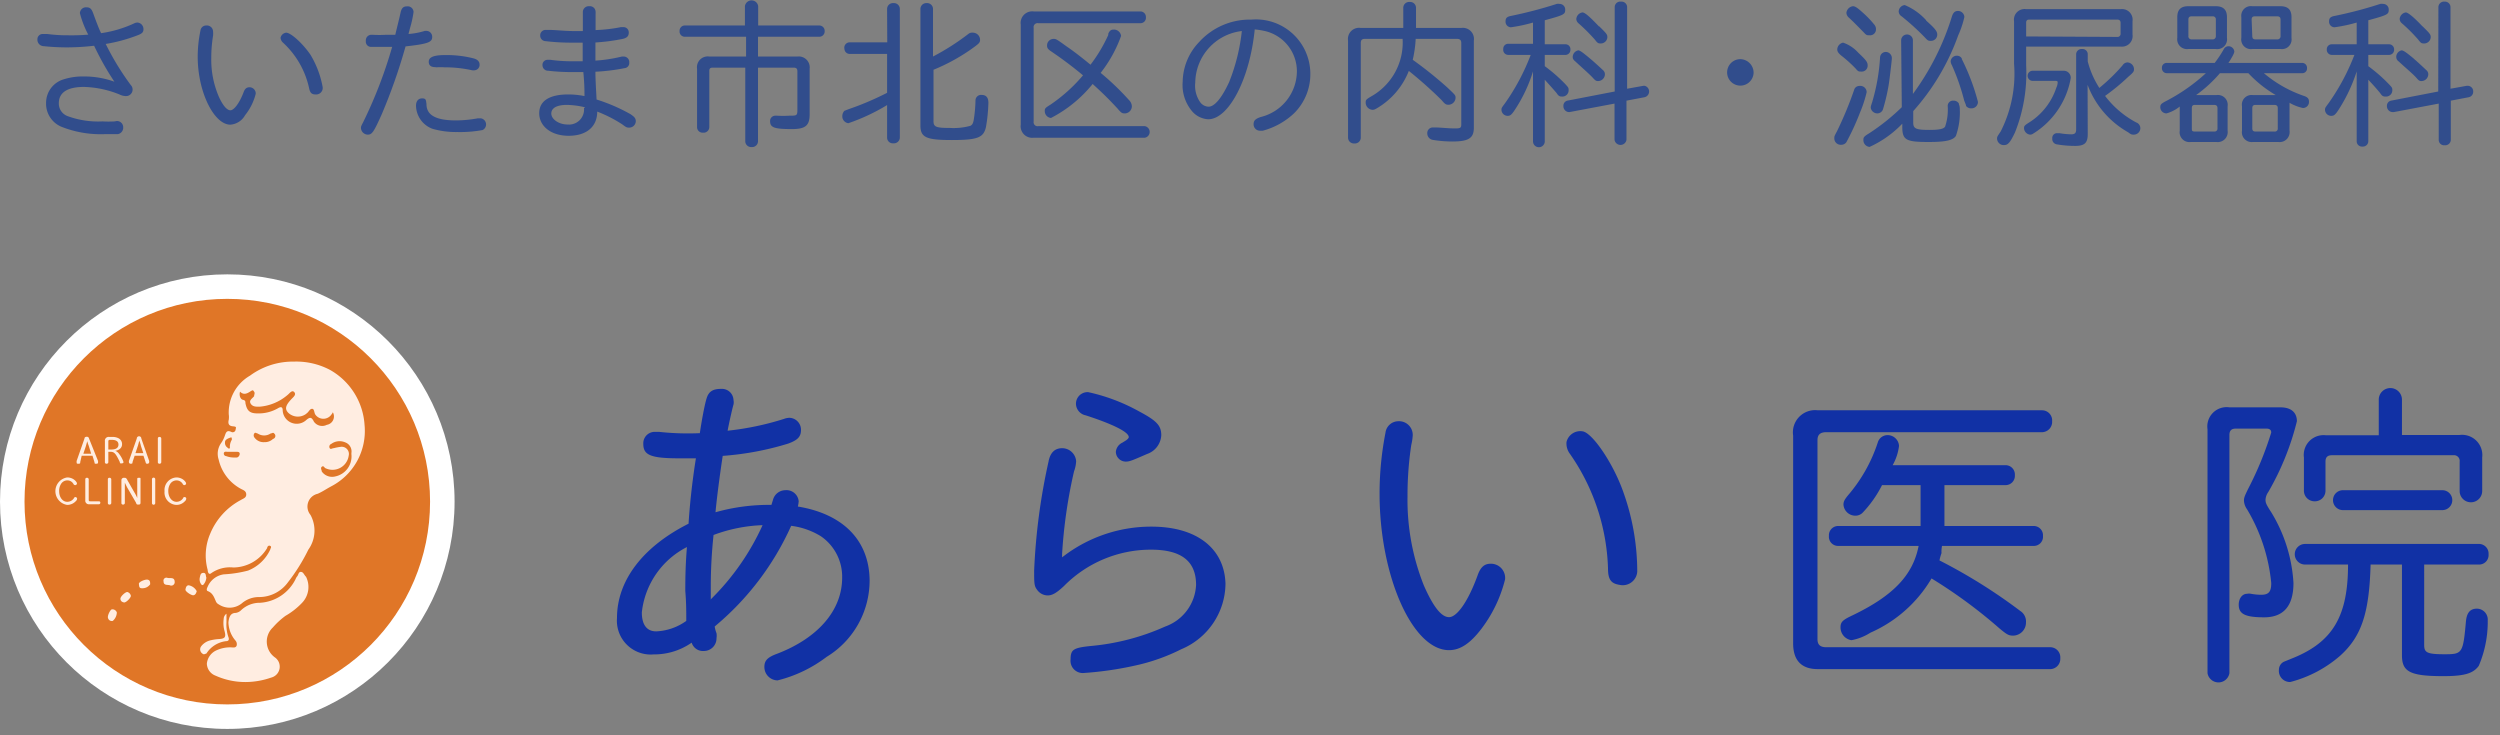 <svg id="レイヤー_1" data-name="レイヤー 1" xmlns="http://www.w3.org/2000/svg" width="153" height="45" viewBox="0 0 153 45">
  <rect x="0" y="0" width="153" height="45" fill="#808080" stroke="none"/>
  <defs>
    <style>
      .cls-1 {
        fill: #314d8c;
      }

      .cls-2 {
        fill: #fff;
      }

      .cls-3 {
        fill: #e07627;
      }

      .cls-4 {
        fill: #ffede1;
      }

      .cls-5 {
        fill: #1131a5;
      }
    </style>
  </defs>
  <title>logo_sp</title>
  <g>
    <path class="cls-1" d="M7.11,7.41a.38.38,0,0,1,.43.38.4.4,0,0,1-.33.42c-.1,0-.52,0-.8,0a6.51,6.51,0,0,1-2.67-.46,1.53,1.53,0,0,1-.92-1.45,1.5,1.5,0,0,1,1-1.42,3.86,3.86,0,0,1,1.34-.2A5.4,5.4,0,0,1,7,5a17.22,17.22,0,0,1-1.24-2.2,14.52,14.52,0,0,1-1.66.1,14,14,0,0,1-1.48-.08.39.39,0,0,1-.33-.4.32.32,0,0,1,.32-.34l.28,0a9.25,9.25,0,0,0,1.27.08A12.18,12.18,0,0,0,5.4,2.12,6.15,6.15,0,0,1,4.89.81.37.37,0,0,1,5.31.45c.19,0,.29.09.38.33s.36,1,.5,1.25a7.27,7.27,0,0,0,2-.59.49.49,0,0,1,.23-.06.4.4,0,0,1,.36.41c0,.17-.08.26-.31.35a9.79,9.79,0,0,1-2,.55A16.32,16.32,0,0,0,8,5.2a.4.4,0,0,1-.31.68.9.9,0,0,1-.38-.1,6.2,6.2,0,0,0-2.17-.46c-1,0-1.54.33-1.54,1a.82.82,0,0,0,.52.78,5.41,5.41,0,0,0,2.15.33,6.75,6.75,0,0,0,.75,0Z"/>
    <path class="cls-1" d="M15.65,5.74A3.43,3.43,0,0,1,15,7.05a1.13,1.13,0,0,1-.9.58c-1,0-2-2-2-4.15a7.81,7.81,0,0,1,.17-1.62.35.35,0,0,1,.35-.3.38.38,0,0,1,.42.36,1.38,1.38,0,0,1,0,.26,8.45,8.45,0,0,0-.11,1.37,5.71,5.71,0,0,0,.46,2.36c.24.54.5.84.71.84s.55-.42.81-1.11c.08-.22.19-.3.37-.3A.38.38,0,0,1,15.65,5.74ZM19,3.35a5.82,5.82,0,0,1,.75,2,.4.4,0,0,1-.43.43c-.24,0-.34-.09-.4-.37a5.31,5.31,0,0,0-1.6-2.8.45.45,0,0,1-.15-.3A.4.4,0,0,1,17.51,2C17.8,2,18.52,2.65,19,3.35Z"/>
    <path class="cls-1" d="M25,2.08a4.43,4.43,0,0,0,1-.19l.11,0a.36.36,0,0,1,.34.38c0,.32-.29.42-1.63.57A34.3,34.3,0,0,1,23.36,7c-.49,1.09-.59,1.24-.86,1.24a.43.43,0,0,1-.41-.4c0-.09,0-.1.14-.37A27.78,27.78,0,0,0,24,2.87c-.27,0-.4,0-.57,0l-.74,0a.32.32,0,0,1-.3-.36.34.34,0,0,1,.31-.38h.13a6.85,6.85,0,0,0,.77,0c.16,0,.31,0,.59,0,.19-.79.22-.89.33-1.38.06-.26.17-.36.38-.36a.36.36,0,0,1,.41.34,6.35,6.35,0,0,1-.22,1ZM26.1,6.37c0,.69.6,1,1.81,1a7.71,7.71,0,0,0,1.34-.13l.17,0a.38.38,0,0,1,.11.72A7.51,7.51,0,0,1,28,8.08a5.18,5.18,0,0,1-1.54-.2,1.54,1.54,0,0,1-1-1.41c0-.28.14-.45.38-.45S26.07,6.14,26.1,6.37Zm.55-2.26c-.28,0-.41-.11-.41-.33s.17-.41,1-.41a6.69,6.69,0,0,1,1.73.2c.25.06.38.2.38.38a.33.33,0,0,1-.29.35.52.52,0,0,1-.17,0,7.68,7.68,0,0,0-1.69-.18,4.18,4.18,0,0,0-.51,0Z"/>
    <path class="cls-1" d="M36.43,3.71a9.19,9.19,0,0,0,1.63-.25l.13,0a.34.34,0,0,1,.32.37.31.31,0,0,1-.28.34,12.17,12.17,0,0,1-1.79.22c0,.54.05,1.26.07,1.7a10.68,10.68,0,0,1,2.08.9c.25.17.32.26.32.43a.4.4,0,0,1-.39.39c-.14,0-.18,0-.41-.18a8.13,8.13,0,0,0-1.56-.8c0,.93-.66,1.48-1.75,1.48S33,7.71,33,6.93s.67-1.15,1.77-1.15a5,5,0,0,1,1,.1c0-.31,0-.75-.07-1.47h-.59a12.33,12.33,0,0,1-1.56-.08A.34.34,0,0,1,33.2,4a.31.31,0,0,1,.3-.34l.18,0A9.54,9.54,0,0,0,35,3.75h.66c0-.12,0-.6,0-.76s0-.21,0-.38H35a13.22,13.22,0,0,1-1.6-.09.34.34,0,0,1-.34-.35.33.33,0,0,1,.34-.34l.19,0c.39,0,1,.07,1.47.07h.61c0-.53,0-1,0-1.18a.36.36,0,0,1,.39-.34.35.35,0,0,1,.39.34.62.62,0,0,1,0,.12c0,.1,0,.65,0,1A9.46,9.46,0,0,0,38,1.66l.16,0a.32.32,0,0,1,.32.34c0,.21-.11.32-.37.38a12,12,0,0,1-1.67.22c0,.19,0,.38,0,.7v.44Zm-.62,2.86a5,5,0,0,0-1.12-.15c-.61,0-.95.19-.95.53s.45.67,1,.67a.92.92,0,0,0,1-1Z"/>
    <path class="cls-1" d="M45.59.37a.41.41,0,0,1,.81,0V1.56h3.75a.33.33,0,0,1,.32.34.33.33,0,0,1-.32.35H46.39V3.46H48.8a.67.67,0,0,1,.75.75V7c0,.69-.26.9-1.09.9-1.06,0-1.33-.09-1.33-.48a.32.32,0,0,1,.32-.34h.11a6,6,0,0,0,.74,0c.46,0,.5,0,.5-.36V4.35c0-.14-.07-.21-.22-.21H46.39V8.62A.36.36,0,0,1,46,9a.36.36,0,0,1-.39-.35V4.14h-2c-.14,0-.2.06-.2.19V7.79a.35.35,0,0,1-.38.33.34.34,0,0,1-.37-.33V4.21a.66.66,0,0,1,.75-.75h2.25V2.25H41.9a.32.32,0,0,1-.31-.35.32.32,0,0,1,.31-.34h3.69Z"/>
    <path class="cls-1" d="M54.29.54a.36.36,0,0,1,.39-.35.36.36,0,0,1,.39.35V8.43a.36.36,0,0,1-.39.34.35.35,0,0,1-.39-.34v-2a12.09,12.09,0,0,1-2.37,1.11.42.42,0,0,1-.37-.44.47.47,0,0,1,.13-.32l.26-.1a17.8,17.8,0,0,0,2.35-1V3.3H52A.32.32,0,0,1,51.68,3,.33.33,0,0,1,52,2.59h2.3Zm2.84,6.87c0,.36.16.42,1,.42a3.9,3.9,0,0,0,1.26-.13c.11-.06.16-.14.2-.35a8.61,8.61,0,0,0,.11-1.19.34.34,0,0,1,.38-.35c.27,0,.41.16.41.48a10,10,0,0,1-.15,1.49c-.15.65-.52.79-2.09.79s-1.92-.16-1.92-.89V.54a.36.36,0,0,1,.38-.35.36.36,0,0,1,.39.35V3.46a14.67,14.67,0,0,0,2.16-1.38A.37.37,0,0,1,59.55,2a.44.44,0,0,1,.43.44c0,.17-.06.23-.57.59a11.73,11.73,0,0,1-2.28,1.24Z"/>
    <path class="cls-1" d="M69.81.7a.34.34,0,0,1,.32.36.33.33,0,0,1-.32.36H63.54a.24.24,0,0,0-.28.28V7.44a.24.24,0,0,0,.28.28h6.52a.36.36,0,0,1,0,.71h-6.8a.71.71,0,0,1-.79-.81V1.51A.71.71,0,0,1,63.26.7Zm-2,1.41c.08-.22.17-.3.35-.3a.44.44,0,0,1,.45.39,8.08,8.08,0,0,1-1.25,2.26A16.2,16.2,0,0,1,69.1,6.13a.56.56,0,0,1,.17.38.44.44,0,0,1-.41.43c-.17,0-.22,0-.46-.29-.51-.55-.9-.94-1.53-1.51a8,8,0,0,1-2.55,2.08.42.42,0,0,1-.38-.41c0-.16,0-.19.34-.4a9.74,9.74,0,0,0,2-1.8,24.2,24.2,0,0,0-2-1.5c-.15-.11-.2-.18-.2-.32a.4.4,0,0,1,.4-.41c.14,0,.16,0,.78.45.44.3.87.63,1.48,1.13A9.36,9.36,0,0,0,67.84,2.11Z"/>
    <path class="cls-1" d="M73.94,7.3a1.4,1.4,0,0,1-1-.51A2.49,2.49,0,0,1,72.38,5a3.58,3.58,0,0,1,1-2.42,4.19,4.19,0,0,1,3.2-1.38,3.33,3.33,0,0,1,3.61,3.19,3.37,3.37,0,0,1-1,2.55A4.48,4.48,0,0,1,77.28,8l-.17,0a.39.39,0,0,1-.39-.4c0-.22.11-.33.44-.44a2.9,2.9,0,0,0,2.21-2.8,2.53,2.53,0,0,0-2-2.47,5.19,5.19,0,0,0-.58-.09C76.49,4.83,75.2,7.3,73.94,7.3Zm-.79-2.25a1.76,1.76,0,0,0,.32,1.23.67.67,0,0,0,.49.25c.37,0,.81-.53,1.26-1.5A11.8,11.8,0,0,0,76,1.9,3.22,3.22,0,0,0,73.15,5.05Z"/>
    <path class="cls-1" d="M85.88.47a.36.36,0,0,1,.39-.35.36.36,0,0,1,.39.35V1.71h2.77a.68.68,0,0,1,.77.77V7.81c0,.65-.32.85-1.33.85a7.46,7.46,0,0,1-1.19-.1.4.4,0,0,1-.33-.39.34.34,0,0,1,.34-.37l.14,0c.29,0,.81.06,1.22.06s.38-.07.38-.37V2.63c0-.17-.08-.25-.26-.25H86.64a7.3,7.3,0,0,1-.18,1.28,24.36,24.36,0,0,1,2.1,1.68c.52.49.52.49.52.65a.44.44,0,0,1-.41.42c-.16,0-.21,0-.45-.29a26.14,26.14,0,0,0-2-1.78,4.59,4.59,0,0,1-1.83,2.21c-.24.15-.29.17-.4.17a.44.44,0,0,1-.41-.43c0-.16,0-.19.32-.38a3.78,3.78,0,0,0,1.94-3.53H83.52c-.17,0-.24.08-.24.25v5.8a.36.36,0,0,1-.39.35.36.36,0,0,1-.39-.35V2.48a.68.68,0,0,1,.78-.77h2.6Z"/>
    <path class="cls-1" d="M93.82,1.38a9.14,9.14,0,0,1-1.36.29.34.34,0,0,1-.32-.37c0-.2.09-.28.35-.33A26.31,26.31,0,0,0,95.27.24a.45.45,0,0,1,.18,0,.34.34,0,0,1,.34.36c0,.28-.08.32-1.25.64V2.71h1.28a.3.3,0,0,1,.29.32.31.31,0,0,1-.29.33H94.54v.69a9.7,9.7,0,0,1,1.24,1.08c.21.23.22.24.22.39a.38.38,0,0,1-.38.39c-.14,0-.22,0-.36-.22-.31-.36-.43-.49-.72-.81V8.65a.36.36,0,0,1-.72,0V4.37a9.19,9.19,0,0,1-1.15,2.41c-.18.26-.25.31-.41.31a.38.38,0,0,1-.37-.36c0-.12,0-.12.23-.43a13.35,13.35,0,0,0,1.56-2.94H92.3A.31.31,0,0,1,92,3a.3.3,0,0,1,.3-.32h1.52Zm5-.95A.34.34,0,0,1,99.21.1a.34.34,0,0,1,.37.33v5l1-.18h.07a.36.36,0,0,1,0,.7l-1.11.21v2.4a.37.37,0,0,1-.73,0V6.34l-2.76.52H96a.36.36,0,0,1-.32-.37.32.32,0,0,1,.24-.33l2.9-.56ZM97.33,3.6c.13.1.61.54.78.7a.32.32,0,0,1,.11.25.42.42,0,0,1-.4.41c-.12,0-.16,0-.34-.2s-.65-.61-1.07-1c-.12-.1-.16-.17-.16-.27a.42.42,0,0,1,.35-.41C96.72,3.11,96.83,3.18,97.33,3.6Zm.53-2c.46.45.51.51.51.67a.4.4,0,0,1-.39.39c-.15,0-.2,0-.37-.23a11.2,11.2,0,0,0-1-1,.36.36,0,0,1-.14-.27.44.44,0,0,1,.38-.4C97,.77,97.27,1,97.86,1.62Z"/>
    <path class="cls-1" d="M107.32,4.43a.81.81,0,1,1-.81-.81A.83.83,0,0,1,107.32,4.43Z"/>
    <path class="cls-1" d="M114.24,5.64a7.59,7.59,0,0,1-.4,1.23A15.53,15.53,0,0,1,113,8.7a.38.38,0,0,1-.33.16.39.39,0,0,1-.41-.4c0-.12,0-.12.16-.42a22.4,22.4,0,0,0,1.05-2.53.33.33,0,0,1,.32-.25A.39.39,0,0,1,114.24,5.64Zm-.51-2.41c.48.45.57.58.57.77a.36.36,0,0,1-.39.38c-.16,0-.19,0-.34-.18a7.92,7.92,0,0,0-.9-.81c-.17-.15-.23-.24-.23-.37a.44.44,0,0,1,.36-.41A2.21,2.21,0,0,1,113.73,3.23ZM114,.77a6.14,6.14,0,0,1,.71.74.42.42,0,0,1,.1.28.36.36,0,0,1-.39.37c-.16,0-.2,0-.36-.18-.55-.56-.71-.72-.92-.91A.41.41,0,0,1,113,.78a.46.46,0,0,1,.4-.4C113.53.38,113.67.47,114,.77Zm2.35,1.7a.36.36,0,0,1,.72,0V5.75A15.86,15.86,0,0,0,119.46,1c.08-.24.19-.33.37-.33a.39.39,0,0,1,.39.37,5.86,5.86,0,0,1-.38,1.13,14,14,0,0,1-2.75,4.63V7.5c0,.38.17.45,1,.45.6,0,.86-.06.95-.2a3.24,3.24,0,0,0,.16-1.26.32.32,0,0,1,.35-.33.37.37,0,0,1,.33.17c0,.08.06.12.06.35a4.35,4.35,0,0,1-.24,1.64c-.18.27-.64.37-1.67.37-1.4,0-1.61-.12-1.61-.95V7.57a6.48,6.48,0,0,1-2,1.42.41.41,0,0,1-.38-.4c0-.17,0-.22.35-.43a13,13,0,0,0,2-1.6Zm-.91.71a.38.38,0,0,1,.34.41c0,.11-.15,1.36-.19,1.59a11.89,11.89,0,0,1-.34,1.47.37.37,0,0,1-.35.29.41.41,0,0,1-.41-.34c0-.08,0-.08.09-.36a12.05,12.05,0,0,0,.48-2.73.35.35,0,0,1,.36-.33Zm2.43-1.93c.54.48.69.66.69.87a.38.38,0,0,1-.39.38c-.15,0-.18,0-.38-.22A14.78,14.78,0,0,0,116.38,1a.37.37,0,0,1-.18-.3.41.41,0,0,1,.37-.39A3.66,3.66,0,0,1,117.89,1.25Zm2.18,2.34a13.26,13.26,0,0,1,1,2.64.39.39,0,0,1-.41.4.37.37,0,0,1-.32-.15c0-.05,0-.05-.11-.32A13.13,13.13,0,0,0,119.46,4a.57.57,0,0,1-.08-.26.38.38,0,0,1,.4-.33A.34.34,0,0,1,120.07,3.59Z"/>
    <path class="cls-1" d="M124,4a9.77,9.77,0,0,1-.68,4.1c-.3.63-.43.78-.68.78a.41.41,0,0,1-.42-.39c0-.11,0-.12.22-.44a7.79,7.79,0,0,0,.82-4.15V1.3A.65.65,0,0,1,124,.56h5.78a.65.65,0,0,1,.73.74v.81a.65.65,0,0,1-.73.74H124Zm2.27.33a.43.43,0,0,1,.46.45,5,5,0,0,1-2.32,3.41.3.3,0,0,1-.17.05.42.42,0,0,1-.37-.38c0-.14,0-.17.37-.4a4,4,0,0,0,1.61-2.1.84.84,0,0,0,.08-.3c0-.07,0-.11-.14-.11H124.4a.31.31,0,0,1,0-.62Zm3.3-2.07a.19.19,0,0,0,.21-.21V1.4c0-.14-.07-.2-.21-.2h-5.39c-.12,0-.18.06-.18.19v.84Zm-1.8,5.94c0,.55-.19.73-.78.73a6.59,6.59,0,0,1-1.14-.1.33.33,0,0,1-.25-.36.29.29,0,0,1,.3-.32l.14,0a4.61,4.61,0,0,0,.72.07c.22,0,.3-.08.3-.29V3.32a.33.33,0,0,1,.36-.32.32.32,0,0,1,.35.32v.44a5.55,5.55,0,0,0,.71,1.62A11.39,11.39,0,0,0,129.9,4a.37.37,0,0,1,.29-.18.42.42,0,0,1,.41.4c0,.13,0,.19-.34.47a12.89,12.89,0,0,1-1.43,1.18,5.82,5.82,0,0,0,1.9,1.62.38.38,0,0,1,.26.35.4.4,0,0,1-.41.4c-.1,0-.16,0-.33-.14a5.58,5.58,0,0,1-2.49-2.91Z"/>
    <path class="cls-1" d="M132.6,4.48a.3.3,0,0,1-.29-.31.29.29,0,0,1,.29-.32h2.94a7,7,0,0,0,.55-.83.33.33,0,0,1,.28-.19.36.36,0,0,1,.37.31c0,.1-.06.22-.25.54l-.11.17h4.53a.3.3,0,0,1,.28.32.29.29,0,0,1-.28.31h-2.36A7.63,7.63,0,0,0,141,5.87c.22.07.31.17.31.35a.37.37,0,0,1-.37.39,2.8,2.8,0,0,1-.82-.32V8a.61.61,0,0,1-.69.69h-1.55a.6.6,0,0,1-.67-.69V6.5a.59.59,0,0,1,.67-.68h1.4a7.34,7.34,0,0,1-1.68-1.34h-1.74a8.33,8.33,0,0,1-1.46,1.34h1.24a.6.6,0,0,1,.69.68V8a.61.61,0,0,1-.69.69h-1.56a.6.6,0,0,1-.68-.69V6.52a2.25,2.25,0,0,1-.81.42.38.38,0,0,1-.38-.38c0-.17.05-.22.42-.41A11.21,11.21,0,0,0,135,4.48Zm3-4.1c.46,0,.69.21.69.67V2.32a.6.6,0,0,1-.69.68h-1.67a.6.6,0,0,1-.68-.68V1.05c0-.46.22-.67.68-.67Zm-1.67,1.81a.19.19,0,0,0,.21.22h1.26a.19.19,0,0,0,.21-.21v-1a.18.18,0,0,0-.2-.2h-1.28c-.14,0-.2.06-.2.2Zm.21,5.66c0,.14,0,.2.19.2h1.18a.18.18,0,0,0,.2-.2V6.62c0-.14-.07-.2-.21-.2h-1.17c-.14,0-.19.06-.19.2ZM139.56.38c.46,0,.68.21.68.67V2.33a.59.59,0,0,1-.67.67h-1.73a.59.59,0,0,1-.67-.68V1.05a.59.59,0,0,1,.67-.67Zm-1.72,1.83c0,.14.06.2.2.2h1.32a.19.19,0,0,0,.21-.21v-1c0-.14-.07-.2-.21-.2H138c-.14,0-.2.06-.2.2Zm0,5.64c0,.14.06.2.2.2h1.15a.18.18,0,0,0,.21-.2V6.62c0-.14-.07-.2-.21-.2h-1.15c-.14,0-.2.06-.2.2Z"/>
    <path class="cls-1" d="M144.23,1.38a9.41,9.41,0,0,1-1.36.29.34.34,0,0,1-.33-.37c0-.2.09-.28.36-.33a25.33,25.33,0,0,0,2.77-.73.45.45,0,0,1,.18,0,.34.34,0,0,1,.34.36c0,.28-.08.32-1.25.64V2.71h1.28a.31.31,0,0,1,.3.32.31.31,0,0,1-.3.33h-1.28v.69a9.7,9.7,0,0,1,1.24,1.08c.22.23.23.24.23.39a.38.38,0,0,1-.39.39c-.14,0-.22,0-.36-.22-.3-.36-.42-.49-.72-.81V8.65a.33.33,0,0,1-.36.32.32.32,0,0,1-.35-.32V4.37a9.87,9.87,0,0,1-1.15,2.41c-.18.26-.25.31-.42.31a.38.38,0,0,1-.37-.36c0-.12,0-.12.23-.43a13.39,13.39,0,0,0,1.57-2.94H142.7a.31.31,0,0,1-.3-.33.3.3,0,0,1,.3-.32h1.53Zm5-.95a.34.34,0,0,1,.37-.33.34.34,0,0,1,.37.33v5l1-.18h.07a.34.34,0,0,1,.32.36.34.34,0,0,1-.27.34l-1.1.21v2.4a.34.34,0,0,1-.37.33.33.33,0,0,1-.37-.33V6.34l-2.75.52h-.09a.36.36,0,0,1-.33-.37.32.32,0,0,1,.25-.33l2.89-.56Zm-1.5,3.17c.13.1.6.54.77.7a.32.32,0,0,1,.11.25.42.42,0,0,1-.4.41c-.12,0-.16,0-.33-.2s-.66-.61-1.08-1a.34.34,0,0,1-.15-.27.41.41,0,0,1,.34-.41C147.12,3.11,147.23,3.18,147.74,3.6Zm.52-2c.46.45.51.51.51.67a.4.4,0,0,1-.39.39c-.15,0-.2,0-.37-.23a10.08,10.08,0,0,0-1-1,.36.36,0,0,1-.14-.27.44.44,0,0,1,.38-.4C147.36.77,147.68,1,148.26,1.62Z"/>
  </g>
  <g>
    <circle class="cls-2" cx="13.91" cy="30.7" r="13.91"/>
    <circle class="cls-3" cx="13.91" cy="30.7" r="12.41"/>
    <g>
      <g>
        <path class="cls-4" d="M10.26,35.37a.18.18,0,0,0-.25.21c0,.29.29.18.41.25a.21.21,0,0,0,.27-.23C10.68,35.31,10.42,35.4,10.26,35.37Z"/>
        <path class="cls-4" d="M12.44,35.79a.74.74,0,0,0,.19-.44c-.05-.1,0-.29-.18-.29s-.19.15-.22.28a.5.5,0,0,0,.11.45S12.41,35.83,12.44,35.79Z"/>
        <path class="cls-4" d="M7.79,36.23c-.12,0-.42.27-.42.41s.1.21.22.23.41-.27.42-.4A.3.3,0,0,0,7.79,36.23Z"/>
        <path class="cls-4" d="M9,35.47c-.17,0-.52.15-.5.27s0,.27.19.26a.57.57,0,0,0,.5-.24C9.19,35.62,9.19,35.49,9,35.47Z"/>
        <path class="cls-4" d="M11.55,35.82c-.14,0-.18.14-.2.26s.37.37.49.35.17-.14.2-.25A.7.7,0,0,0,11.55,35.82Z"/>
        <path class="cls-4" d="M18.41,35c-.15,0-.14.19-.23.28a.61.61,0,0,0-.09.16,2.6,2.6,0,0,1-2.17,1.45,1.66,1.66,0,0,0-1.15.44.6.6,0,0,1-.34.18c-.35,0-.42.3-.45.58a1.77,1.77,0,0,0,.42,1.1.34.34,0,0,1,.08.33c-.06.13-.19.11-.3.1a2,2,0,0,0-.91.17,1,1,0,0,0-.61.82.81.81,0,0,0,.53.74,4.43,4.43,0,0,0,1.9.39,4.79,4.79,0,0,0,1.5-.27.69.69,0,0,0,.23-1.24,1.19,1.19,0,0,1-.12-1.83,4.74,4.74,0,0,1,.77-.71,4.44,4.44,0,0,0,1-.78,1.4,1.4,0,0,0,.26-1.61C18.61,35.19,18.57,35,18.41,35Z"/>
        <path class="cls-4" d="M13.83,39.24c.16,0,.21-.09.15-.25a2.33,2.33,0,0,1-.12-.91c0-.17,0-.33,0-.52a.4.4,0,0,0-.17.32,1.82,1.82,0,0,0,.06.77c.09.36,0,.43-.33.46a2.74,2.74,0,0,0-.5.07,1,1,0,0,0-.62.39.31.31,0,0,0,.09.43c.09.09.18,0,.24,0A1.65,1.65,0,0,1,13.83,39.24Z"/>
        <path class="cls-4" d="M22.31,26a4.16,4.16,0,0,0-2.11-3.36A4.42,4.42,0,0,0,18,22.13a4.43,4.43,0,0,0-2.7.86A2.6,2.6,0,0,0,14,25.36a1.2,1.2,0,0,1,0,.33c-.06.23,0,.38.25.4s.19.07.17.2a.18.18,0,0,1-.25.15c-.32-.16-.35.07-.43.28a1.71,1.71,0,0,1-.21.4,1.13,1.13,0,0,0-.15,1,2.72,2.72,0,0,0,1.35,1.79c.14.08.33.12.34.34s-.19.26-.33.35a4.11,4.11,0,0,0-1.87,2.05,3.36,3.36,0,0,0-.16,2.23c0,.11.06.34.23.19a2,2,0,0,1,1.34-.34,2.44,2.44,0,0,0,2.07-1.19c0-.07.08-.19.19-.13s0,.16,0,.22a2.52,2.52,0,0,1-1.36,1.29,7.36,7.36,0,0,1-1.48.23,1.26,1.26,0,0,0-1,.78c-.05.09-.07.2,0,.24.31.11.4.37.51.63a.37.37,0,0,0,.18.19,1.19,1.19,0,0,0,1.45-.1,1.61,1.61,0,0,1,1-.35,2.18,2.18,0,0,0,1.78-.9,11.38,11.38,0,0,0,1.25-2A2,2,0,0,0,19,31.51a.8.8,0,0,1,.44-1.29c.28-.12.54-.3.82-.45A3.82,3.82,0,0,0,22.31,26Zm-8.54,1.06c0-.15.17-.22.3-.27s.11,0,.12.12a.82.82,0,0,0-.12.49c0,.07-.09.07-.14,0A.35.35,0,0,1,13.77,27.07Zm.71.94H14.3a1.36,1.36,0,0,1-.47-.09c-.07,0-.15-.08-.13-.18s.12-.09.2-.08l.56,0c.09,0,.2,0,.21.11S14.58,28,14.48,28Zm2.24-1.15a.72.72,0,0,1-.54.21.69.69,0,0,1-.62-.3.21.21,0,0,1,0-.23c.07-.1.14,0,.21,0a.71.71,0,0,0,.79,0c.07,0,.16-.09.22,0A.19.19,0,0,1,16.72,26.86Zm2.48-1.07c-.14-.26-.23-.26-.45-.08a.86.86,0,0,1-1.45-.59c0-.23-.13-.22-.28-.13a2.36,2.36,0,0,1-1.27.32c-.47,0-.64-.17-.73-.63,0-.09,0-.17-.15-.2s-.25-.26-.18-.5c.21.21.41.13.61,0s.18-.09.25,0,0,.19,0,.28l0,0c-.11.14-.33.25-.21.45s.34.19.54.19a3,3,0,0,0,1.72-.72c.12-.09.27-.33.41-.17s-.07.31-.19.44c-.35.38-.4.59-.18.82a.85.85,0,0,0,1.08.08l.07-.06c.11-.08.17-.26.31-.26s.12.22.19.34a.6.6,0,0,0,1,0,.49.49,0,0,0,.08-.13A.52.52,0,0,1,20,26,.62.62,0,0,1,19.2,25.79Zm2.31,1.91a.75.75,0,0,0,0,.15,1.25,1.25,0,0,1-1,1.32.77.77,0,0,1-.82-.31c0-.09-.09-.2,0-.28s.14,0,.2.07a1,1,0,0,0,1.45-.75.44.44,0,0,0-.51-.54,3,3,0,0,0-.41.08c-.09,0-.18.09-.24,0a.18.18,0,0,1,.09-.26.86.86,0,0,1,.85-.1A.59.59,0,0,1,21.51,27.7Z"/>
        <path class="cls-4" d="M6.86,37.29c-.11,0-.3.4-.25.53A.24.24,0,0,0,6.9,38a.7.7,0,0,0,.25-.52A.29.29,0,0,0,6.86,37.29Z"/>
      </g>
      <g>
        <path class="cls-4" d="M4.91,28.28c0,.07,0,.1-.1.1s-.12,0-.12-.09a.45.45,0,0,1,0-.08l.48-1.37c0-.08.07-.11.14-.11a.13.13,0,0,1,.14.11L6,28.21a.45.45,0,0,1,0,.08c0,.05,0,.09-.11.09s-.09,0-.11-.1l-.12-.39H5Zm.52-1A2.07,2.07,0,0,1,5.34,27h0l-.09.32-.15.45h.48Z"/>
        <path class="cls-4" d="M6.63,28.29a.1.1,0,0,1-.11.09.09.09,0,0,1-.1-.09V27a.23.23,0,0,1,.26-.26h.2a.78.78,0,0,1,.37.08.4.4,0,0,1,.22.37c0,.21-.16.36-.42.4h0a.49.49,0,0,1,.24.19,1.67,1.67,0,0,1,.27.5s0,.08-.12.08-.08,0-.12-.11c-.24-.5-.33-.6-.56-.6H6.63Zm.2-.78c.27,0,.42-.11.42-.3s-.14-.29-.4-.29H6.72a.08.08,0,0,0-.09.09v.5Z"/>
        <path class="cls-4" d="M8.11,28.28c0,.07,0,.1-.11.1a.1.1,0,0,1-.11-.09.45.45,0,0,1,0-.08l.48-1.37a.14.14,0,0,1,.28,0l.48,1.37a.45.45,0,0,1,0,.08.1.1,0,0,1-.11.09c-.06,0-.09,0-.11-.1l-.13-.39H8.24Zm.51-1c0-.05-.07-.24-.09-.32h0l-.09.32-.15.45h.48Z"/>
        <path class="cls-4" d="M9.87,28.29a.1.1,0,0,1-.11.09.09.09,0,0,1-.1-.09V26.83a.09.09,0,0,1,.1-.09.1.1,0,0,1,.11.09Z"/>
        <path class="cls-4" d="M4.5,29.33c.12.08.21.19.21.26a.11.11,0,0,1-.11.1.12.12,0,0,1-.1-.06.42.42,0,0,0-.38-.23.45.45,0,0,0-.36.18.78.78,0,0,0-.14.48c0,.37.21.65.49.65a.48.48,0,0,0,.42-.23.09.09,0,0,1,.08-.06.11.11,0,0,1,.11.1.24.24,0,0,1-.09.16.71.71,0,0,1-.52.22.85.85,0,0,1,0-1.68A.71.71,0,0,1,4.5,29.33Z"/>
        <path class="cls-4" d="M5.43,30.57c0,.07,0,.11.1.11h.53a.08.08,0,0,1,.08.09.09.09,0,0,1-.08.09H5.47a.22.22,0,0,1-.25-.25V29.33a.09.09,0,0,1,.1-.09.1.1,0,0,1,.11.09Z"/>
        <path class="cls-4" d="M6.81,30.79a.1.1,0,0,1-.11.09.09.09,0,0,1-.1-.09V29.33a.09.09,0,0,1,.1-.09.1.1,0,0,1,.11.09Z"/>
        <path class="cls-4" d="M7.64,29.45c0,.13,0,.35,0,.58v.76a.1.1,0,0,1-.11.09.09.09,0,0,1-.1-.09v-1.4a.15.15,0,0,1,.16-.15c.09,0,.14,0,.21.15l.41.72a2.21,2.21,0,0,1,.19.37l0,.06h0c0-.13,0-.42,0-.55v-.66c0-.06,0-.09.1-.09s.1,0,.1.09v1.4c0,.09,0,.15-.12.15s-.11,0-.17-.14l-.5-.86c-.05-.09-.07-.13-.2-.4v0Z"/>
        <path class="cls-4" d="M9.5,30.79a.1.1,0,0,1-.2,0V29.33a.1.1,0,0,1,.2,0Z"/>
        <path class="cls-4" d="M11.18,29.33c.12.08.21.19.21.26a.11.11,0,0,1-.11.1s-.06,0-.09-.06a.44.44,0,0,0-.39-.23.47.47,0,0,0-.36.18.78.78,0,0,0-.14.48c0,.37.22.65.5.65a.47.47,0,0,0,.41-.23s0-.06.09-.06a.1.1,0,0,1,.1.1.24.24,0,0,1-.09.16.69.69,0,0,1-.52.22.76.76,0,0,1-.72-.84.77.77,0,0,1,.72-.84A.71.71,0,0,1,11.18,29.33Z"/>
      </g>
    </g>
  </g>
  <g>
    <path class="cls-5" d="M48.83,31a2.3,2.3,0,0,0,.05-.32.75.75,0,0,0-.82-.68.79.79,0,0,0-.75.58l-.1.32a12,12,0,0,0-3.42.45c.06-.73.27-2.34.44-3.45a18,18,0,0,0,4-.75c.58-.21.79-.42.79-.83a.73.73,0,0,0-.7-.75,1,1,0,0,0-.35.07,17.52,17.52,0,0,1-3.44.72c.09-.49.3-1.41.36-1.6a.68.68,0,0,0,0-.28.71.71,0,0,0-.77-.68c-.47,0-.73.15-.86.53s-.32,1.43-.43,2.18a16.5,16.5,0,0,1-2.5-.08l-.28,0a.7.7,0,0,0-.68.74c0,.69.47.88,2.22.88.22,0,.56,0,1,0-.24,1.48-.39,3-.45,4-2.8,1.41-4.38,3.48-4.38,5.77A2.07,2.07,0,0,0,40,40.05a4,4,0,0,0,2.33-.72.72.72,0,0,0,.75.51.77.77,0,0,0,.77-.79.94.94,0,0,0,0-.3,1.76,1.76,0,0,1-.11-.41,17.11,17.11,0,0,0,4.68-6.16,4.56,4.56,0,0,1,1.82.64,3,3,0,0,1,1.3,2.53c0,2-1.47,3.68-3.93,4.64-.64.23-.83.43-.83.83a.82.82,0,0,0,.81.82,8.26,8.26,0,0,0,3-1.44,5.47,5.47,0,0,0,2.63-4.68C53.2,33.1,51.63,31.46,48.83,31ZM42,38a3.41,3.41,0,0,1-1.84.64c-.58,0-.88-.41-.88-1.16a5.1,5.1,0,0,1,2.76-4c-.08,1-.1,1.75-.1,2.69C42,36.87,42,37.42,42,38Zm1.5-1.29c0-.36,0-.72,0-.85a29.58,29.58,0,0,1,.17-3.12,9.48,9.48,0,0,1,3-.6A15.09,15.09,0,0,1,43.51,36.67Z"/>
    <path class="cls-5" d="M70.47,32.23A8.84,8.84,0,0,0,65,34.11v-.2a30.55,30.55,0,0,1,.73-5.06,2.07,2.07,0,0,0,.13-.62.86.86,0,0,0-.86-.8c-.45,0-.73.28-.83.82a37.86,37.86,0,0,0-.88,6.67c0,.75,0,.94.17,1.16a.8.8,0,0,0,.66.36c.28,0,.54-.15,1-.58a7.47,7.47,0,0,1,5.32-2.22c1.86,0,2.76.7,2.76,2.16a2.84,2.84,0,0,1-1.88,2.54,14.25,14.25,0,0,1-4.62,1.2c-1,.11-1.18.21-1.18.81a.75.75,0,0,0,.77.84,21,21,0,0,0,3.45-.52,11.85,11.85,0,0,0,2.56-.94,4.39,4.39,0,0,0,2.7-4C74.94,33.57,73.25,32.23,70.47,32.23Z"/>
    <path class="cls-5" d="M66.45,25.42c1.54.5,2.63,1,2.63,1.33,0,.06-.07.13-.15.19l-.24.15a.69.69,0,0,0-.4.56.61.61,0,0,0,.6.6c.25,0,.4-.07,1.32-.47a1.28,1.28,0,0,0,.86-1.14c0-.6-.28-.89-1.37-1.47A11.4,11.4,0,0,0,66.6,24a.71.71,0,0,0-.75.75A.74.74,0,0,0,66.45,25.42Z"/>
    <path class="cls-5" d="M91.23,34.5c-.39,0-.62.21-.8.71-.57,1.58-1.26,2.56-1.75,2.56s-1-.71-1.54-1.94a14.14,14.14,0,0,1-1-5.45,20.82,20.82,0,0,1,.23-3.15,3.31,3.31,0,0,0,.09-.6.84.84,0,0,0-.9-.85.8.8,0,0,0-.77.71,19.43,19.43,0,0,0-.36,3.73c0,5,2,9.57,4.25,9.57.69,0,1.31-.42,2-1.33a8.33,8.33,0,0,0,1.43-3A.87.87,0,0,0,91.23,34.5Z"/>
    <path class="cls-5" d="M96.87,26.4a.87.87,0,0,0-1,.65,1.06,1.06,0,0,0,.22.74,12.92,12.92,0,0,1,2.32,7c0,.68.19.92.69,1a.89.89,0,0,0,1.1-.81,14.47,14.47,0,0,0-.84-4.83C98.75,28.39,97.48,26.52,96.87,26.4Z"/>
    <path class="cls-5" d="M125.5,39.61H111.77c-.38,0-.54-.16-.54-.49V26.94c0-.33.16-.49.54-.49H125a.63.63,0,0,0,.59-.67.62.62,0,0,0-.59-.67H111.25a1.36,1.36,0,0,0-1.51,1.55V39.37c0,1.05.51,1.58,1.51,1.58H125.5a.63.63,0,0,0,.59-.67A.62.62,0,0,0,125.5,39.61Z"/>
    <path class="cls-5" d="M118.85,33.41h5.63a.56.56,0,0,0,.55-.61.57.57,0,0,0-.55-.61H119v-2.5h3.75a.57.57,0,0,0,.56-.61.57.57,0,0,0-.56-.61h-6.92a3.18,3.18,0,0,0,.39-1.18.7.7,0,0,0-.71-.66.62.62,0,0,0-.59.45,9.45,9.45,0,0,1-1.81,3.22c-.23.28-.29.4-.29.59a.73.73,0,0,0,.75.67.62.62,0,0,0,.43-.19,7,7,0,0,0,1.18-1.68h2.36v2.5h-5.06a.57.57,0,0,0-.55.61.56.56,0,0,0,.55.61h4.94c-.35,1.79-1.55,3.05-4.05,4.25-.59.28-.73.4-.73.73a.79.79,0,0,0,.67.79,3.25,3.25,0,0,0,1.16-.46,8.13,8.13,0,0,0,3.74-3.32,30.36,30.36,0,0,1,4.17,3.07c.45.37.55.43.83.43a.8.8,0,0,0,.78-.82.76.76,0,0,0-.35-.69,33.17,33.17,0,0,0-4.94-3.09s0-.1.12-.45C118.81,33.67,118.83,33.53,118.85,33.41Z"/>
    <path class="cls-5" d="M141.64,30.68a.65.65,0,0,0,.68-.63V28.26c0-.28.12-.4.4-.4h7.42a.35.35,0,0,1,.39.4v1.79a.69.69,0,0,0,1.38,0V28a1.24,1.24,0,0,0-1.38-1.38H147V24.46a.71.71,0,0,0-1.42,0v2.18h-3.23A1.21,1.21,0,0,0,141,28v2A.65.65,0,0,0,141.64,30.68Z"/>
    <path class="cls-5" d="M143.39,30a.61.61,0,0,0,0,1.22h6.08a.61.61,0,0,0,0-1.22Z"/>
    <path class="cls-5" d="M140.36,35.68A9.31,9.31,0,0,0,139,31.35c-.32-.49-.35-.59-.35-.77a.91.91,0,0,1,.17-.47,16.55,16.55,0,0,0,1.75-4.33c0-.53-.35-.85-1-.85h-3.13a1.18,1.18,0,0,0-1.34,1.34V41.2a.68.68,0,0,0,1.34,0V26.63c0-.28.12-.4.4-.4h1.86q.3,0,.3.24a20.56,20.56,0,0,1-1.4,3.42c-.23.47-.27.57-.27.75a1,1,0,0,0,.19.53A10.82,10.82,0,0,1,139,35.68c0,.55-.16.72-.63.72a3.67,3.67,0,0,1-.61-.06.59.59,0,0,0-.24,0c-.29,0-.51.28-.51.67,0,.57.4.77,1.56.77S140.36,37.11,140.36,35.68Z"/>
    <path class="cls-5" d="M151.59,37.25c-.41,0-.61.24-.67.73-.18,2-.21,2.06-1.3,2.06s-1.26-.1-1.26-.57V34.55h3.39a.58.58,0,0,0,.55-.63.59.59,0,0,0-.55-.63H141.07a.63.63,0,0,0,0,1.26h2.63c0,3.11-.9,4.71-3.34,5.71l-.59.24a.55.55,0,0,0-.3.49.68.68,0,0,0,.69.75,7.52,7.52,0,0,0,3.07-1.62c1.3-1.18,1.77-2.61,1.85-5.57H147V40.1c0,1,.47,1.28,2.53,1.28,1.28,0,1.83-.16,2.17-.63a6.89,6.89,0,0,0,.55-2.79A.67.67,0,0,0,151.59,37.25Z"/>
  </g>
</svg>

